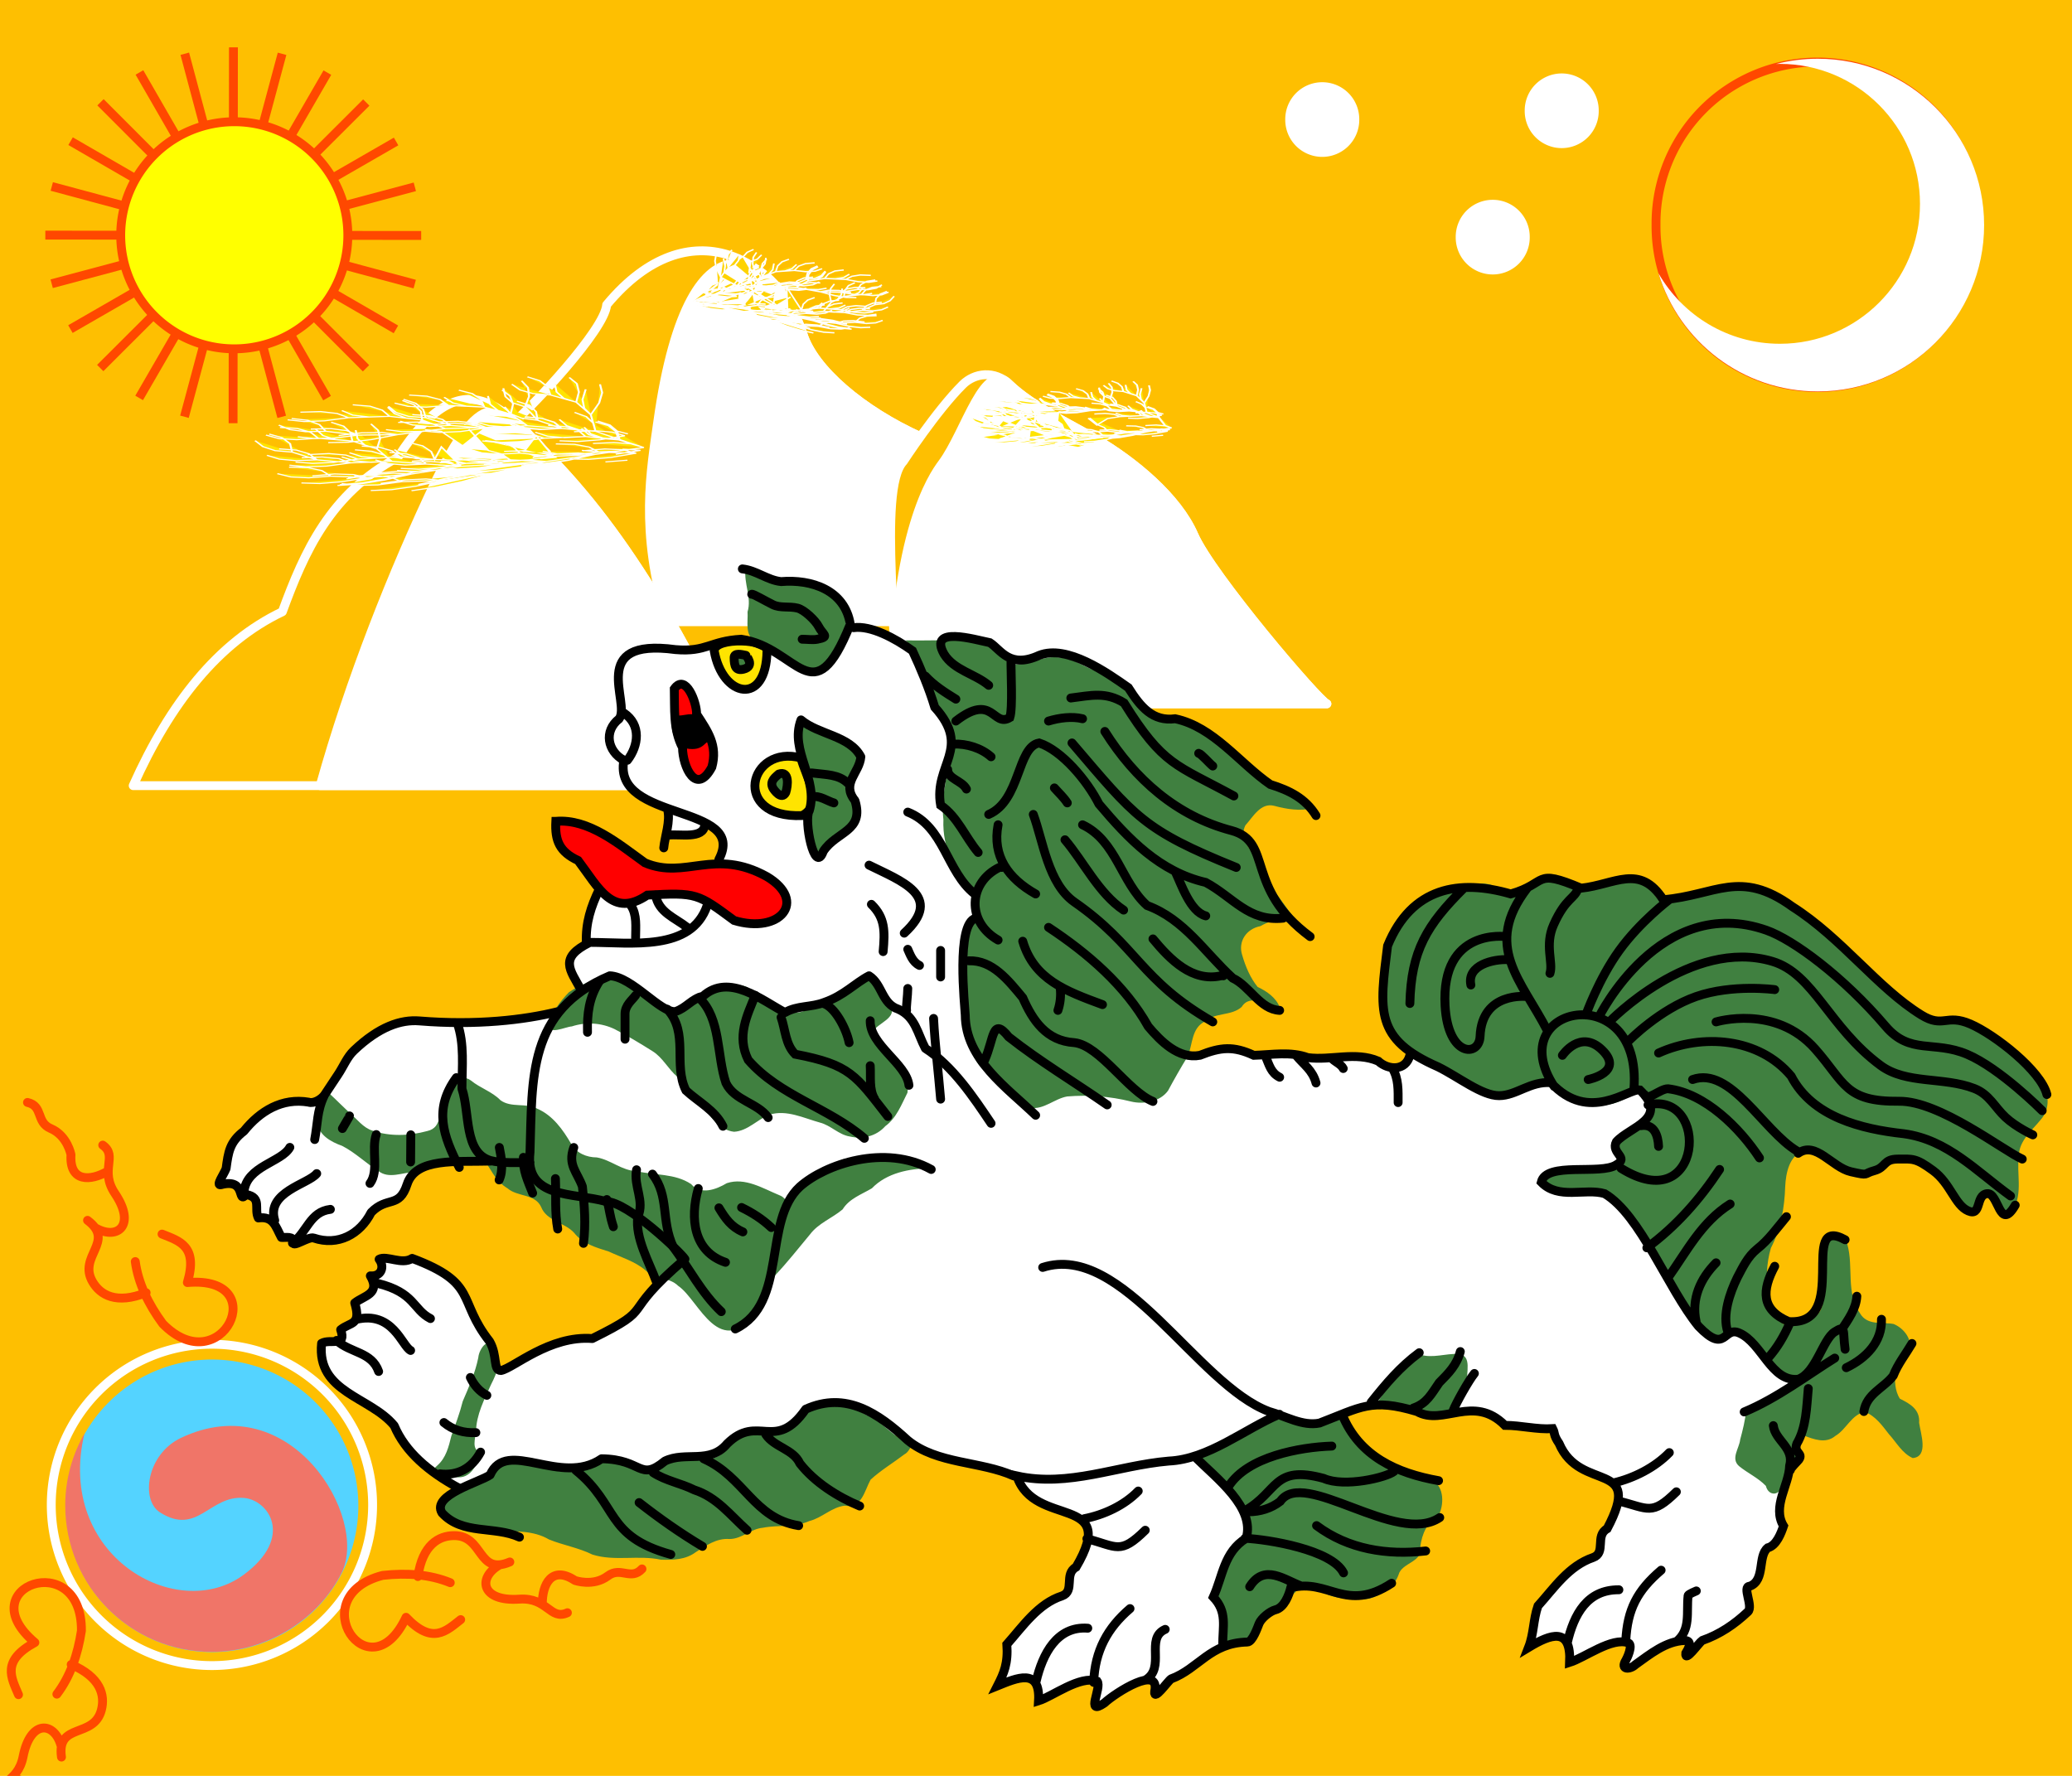 <svg xmlns="http://www.w3.org/2000/svg" xmlns:xlink="http://www.w3.org/1999/xlink" width="700" height="600" style="display:inline"><defs><filter id="c"><feGaussianBlur stdDeviation=".815"/></filter></defs><g style="opacity:1;display:inline"><path style="opacity:1;fill:#febf01;fill-opacity:1;stroke:none;stroke-width:3;stroke-linecap:square;stroke-linejoin:miter;stroke-miterlimit:4;stroke-dasharray:none;stroke-dashoffset:0;stroke-opacity:1" d="M0 0h700v600H0z"/><path transform="matrix(1.007 0 0 1.007 -.751 -4.815)" d="M120.968 510a49.078 49.078 0 1 1-98.157 0 49.078 49.078 0 1 1 98.157 0z" style="opacity:1;fill:#54d3ff;fill-opacity:1;stroke:none;stroke-width:3;stroke-linecap:round;stroke-linejoin:round;stroke-miterlimit:4;stroke-dasharray:none;stroke-dashoffset:0;stroke-opacity:1"/><path d="M29.278 485.257c-4.085 7.198-6.508 15.459-6.508 24.321 0 27.324 22.176 49.5 49.5 49.5 19.123 0 36.285-11.366 43.912-26.793 9.19-18.585-17.132-63.143-54.31-45.502-11.58 5.495-13.736 20.947-7.087 25.173 12.686 8.062 16.719-5.841 28.35-4.888 8.276.678 17.117 13.172 0 25.905-22.601 16.813-63.757-6.46-53.857-47.716z" style="opacity:1;fill:#f07568;fill-opacity:1;stroke:none;stroke-width:3;stroke-linecap:round;stroke-linejoin:round;stroke-miterlimit:4;stroke-dasharray:none;stroke-dashoffset:0;stroke-opacity:1" transform="translate(-.733 -.978)"/><path style="opacity:1;fill:none;fill-opacity:1;stroke:#fff;stroke-width:2.712;stroke-linecap:round;stroke-linejoin:round;stroke-miterlimit:4;stroke-dasharray:none;stroke-dashoffset:0;stroke-opacity:1" d="M120.968 510a49.078 49.078 0 1 1-98.157 0 49.078 49.078 0 1 1 98.157 0z" transform="matrix(1.106 0 0 1.106 -7.91 -55.607)"/><path style="opacity:1;fill:#febf01;fill-opacity:1;stroke:#fff;stroke-width:3;stroke-linecap:butt;stroke-linejoin:round;stroke-miterlimit:4;stroke-dasharray:none;stroke-dashoffset:0;stroke-opacity:1" d="M311.06 147.58c-19.859-8.978-36.015-22.806-39.747-34.562-7.808-24.594-38.155-43.996-66.36-10.023-.626 8.508-25.6 34.756-30.76 39.056V210h138.595l-1.728-62.42z"/><path d="M311.06 147.58c-19.859-8.978-36.015-22.806-39.747-34.562-7.808-24.594-38.086-49.146-49.078 29.378-2.286 16.333-6.296 36.775 3.11 67.604h87.443l-1.728-62.42z" style="opacity:1;fill:#fff;fill-opacity:1;stroke:#fff;stroke-width:3;stroke-linecap:butt;stroke-linejoin:round;stroke-miterlimit:4;stroke-dasharray:none;stroke-dashoffset:0;stroke-opacity:1"/><path style="opacity:1;fill:#febf01;fill-opacity:1;stroke:#fff;stroke-width:3;stroke-linecap:butt;stroke-linejoin:round;stroke-miterlimit:4;stroke-dasharray:none;stroke-dashoffset:0;stroke-opacity:1" d="M254.724 265.438H45c12.455-27.835 28.726-48.42 50.392-58.756 7.45-20.344 16.196-40.003 39.055-52.189 22.401-35.005 36.525-15.37 51.498 0 29.82 30.613 49.935 70.268 68.779 110.945zM448.272 237.788c-2.6-.8-39.044-43.487-44.931-57.028-5.554-12.776-20.177-24.886-33.18-32.488-8.89-5.198-21.608-11.18-29.032-18.318-5.193-4.994-11.96-3.918-15.899 0-8.931 8.884-20.046 25.922-20.046 25.922-9.082 9.546-.438 64.615-3.802 81.912h146.89z"/><path d="M448.272 237.788c-2.6-.8-39.044-43.487-44.931-57.028-5.554-12.776-20.177-24.886-33.18-32.488-8.89-5.198-21.608-11.18-29.032-18.318-8.437-9.171-14.863 15.917-22.811 26.613-3.265 4.394-16.244 23.156-16.936 81.221h146.89z" style="opacity:1;fill:#fff;fill-opacity:1;stroke:#fff;stroke-width:3;stroke-linecap:butt;stroke-linejoin:round;stroke-miterlimit:4;stroke-dasharray:none;stroke-dashoffset:0;stroke-opacity:1"/><path d="M117.166 80.53a38.364 38.364 0 1 1-76.728 0 38.364 38.364 0 1 1 76.728 0z" style="opacity:1;fill:#ff0;fill-opacity:1;stroke:#ff4800;stroke-width:3;stroke-linecap:butt;stroke-linejoin:round;stroke-miterlimit:4;stroke-dasharray:none;stroke-dashoffset:0;stroke-opacity:1;display:inline" transform="translate(.346 -1.037)"/><path style="opacity:1;fill:#fff;fill-opacity:1;stroke:none;stroke-width:3;stroke-linecap:butt;stroke-linejoin:round;stroke-miterlimit:4;stroke-dasharray:none;stroke-dashoffset:0;stroke-opacity:1" id="a" d="M459.677 40.438a13.134 13.134 0 1 1-26.267 0 13.134 13.134 0 1 1 26.267 0z" transform="matrix(.952 0 0 .952 21.601 1.893)"/><use xlink:href="#a" transform="translate(80.899 -2.963)" width="900" height="600"/><use height="600" width="900" transform="translate(57.59 39.728)" xlink:href="#a"/><path style="opacity:1;fill:none;fill-opacity:1;stroke:#ff4800;stroke-width:.723;stroke-linecap:butt;stroke-linejoin:round;stroke-miterlimit:4;stroke-dasharray:none;stroke-dashoffset:0;stroke-opacity:1" d="M459.677 40.438a13.134 13.134 0 1 1-26.267 0 13.134 13.134 0 1 1 26.267 0z" transform="matrix(4.15 0 0 4.15 -1239.182 -91.874)"/><path style="opacity:1;fill:#fff;fill-opacity:1;stroke:none;stroke-width:.723;stroke-linecap:butt;stroke-linejoin:round;stroke-miterlimit:4;stroke-dasharray:none;stroke-dashoffset:0;stroke-opacity:1" d="M614.106 19.843c-4.847 0-9.553.615-14.042 1.77.427-.01.836-.03 1.265-.03 26.103 0 47.315 21.18 47.315 47.282 0 26.103-21.212 47.283-47.315 47.283-17.548 0-32.86-9.577-41.02-23.784 7 23.073 28.448 39.882 53.797 39.882 31.027 0 56.202-25.175 56.202-56.201 0-31.027-25.175-56.202-56.202-56.202z"/><path d="M254.724 265.438H108.18c9.964-35.77 24.48-72.291 39.055-102.996 17.908-36.733 23.737-23.32 38.71-7.949 29.82 30.613 49.935 70.268 68.779 110.945z" style="opacity:1;fill:#fff;fill-opacity:1;stroke:#fff;stroke-width:3;stroke-linecap:butt;stroke-linejoin:round;stroke-miterlimit:4;stroke-dasharray:none;stroke-dashoffset:0;stroke-opacity:1"/><path id="b" style="opacity:1;fill:none;fill-opacity:1;stroke:#ff4800;stroke-width:3;stroke-linecap:round;stroke-linejoin:round;stroke-miterlimit:4;stroke-dasharray:none;stroke-dashoffset:0;stroke-opacity:1" d="M54.744 416.95c5.769 2.346 12.251 3.931 8.553 16.375 29.217-2.525 11.533 34.109-8.309 13.93-4.92-6.702-8.273-13.665-9.287-21.018m3.666 10.51c-10.057 4.02-15.482.802-18.085-3.667-5.072-8.709 7.823-13.604-1.71-20.773m2.932 2.688c7.261 4.027 13.515-1.086 6.354-11.73-5.363-7.972 1.098-12.652-4.154-16.375m1.71 8.798c-5.825 3.422-12.999 3.768-12.434-5.54 0 0-1.174-6.457-6.873-8.879-5.005-2.126-2.443-7.576-7.82-8.798"/><use xlink:href="#b" transform="rotate(120 67.59 511.202)" width="900" height="600"/><use height="600" width="900" transform="rotate(-135 62.726 504.8)" xlink:href="#b"/><path style="opacity:1;fill:none;fill-opacity:1;stroke:#ff4800;stroke-width:3;stroke-linecap:butt;stroke-linejoin:round;stroke-miterlimit:4;stroke-dasharray:none;stroke-dashoffset:0;stroke-opacity:1;display:inline" d="m112.27 98.858 21.486 12.432M23.848 47.696 45.787 60.39m70.354 29.146 23.972 6.448M17.491 63.002l24.476 6.584m75.5 9.944 24.825.023m-126.98-.12 25.346.024m75.502-9.936 23.984-6.402M17.46 95.867l24.489-6.537m70.357-29.138 21.51-12.392M23.788 111.186 45.75 98.533m60.418-46.355 17.57-17.537m-89.874 89.704 17.94-17.906m46.362-60.413 12.432-21.487M47.005 134.447l12.694-21.939m29.146-70.354 6.447-23.972m-32.98 122.622 6.583-24.477m9.944-75.5.023-24.824m-.12 126.98.024-25.347m-9.936-75.5L62.428 18.15m32.748 122.684-6.537-24.489M59.501 45.99l-12.392-21.51m63.386 110.028-12.653-21.963M51.487 52.126 33.95 34.556m89.703 89.874-17.905-17.94"/></g><g style="opacity:1;display:inline"><path style="opacity:1;fill:#fff;fill-opacity:1;fill-rule:evenodd;stroke:none;stroke-width:3;stroke-linecap:round;stroke-linejoin:miter;stroke-opacity:1;display:inline" d="M242.867 290.349c3.29-6.258.505-9.746-4.54-12.327-.412 5.861.029.033.029.033-.197 5.89-9.729 3.527-13.46 3.975.788-3.502 1.197-6.585.763-8.7-8.528-3.236-16.62-7.14-14.895-16.473-5.525-3.012-6.908-9.84-1.585-14.02 3.984-5.452-10.894-27.411 19.024-23.367 10.472.916 11.746-2.931 22.195-3.505l37.664-3.99c6.116-.716 14.266 3.625 20.44 7.822 2.356 2.444 84.102 132.299 87.034 134.275 2.933 1.976 6.235 3.157 9.828 2.483 7.088-2.804 11.324-3.187 18.231 0 6.047-.17 12.443-1.387 18.232.778 7.884 1.03 16.122-2.107 23.78 1.169 3.41 3.132 9.307 3.426 10.7-1.947 73.451-1.653 126.895 21.12 119.652 55.217-10.008 47.11 20.228 33.874 8.652 83.45-.215 6.56-5.986 13.821-2.063 20.345-.79 2.323-2.367 6.647-5.345 7.38-3.502 2.862-.721 10.949-6.056 12.977-2.73 0 1.254 6.754-.627 8.602-4.527 4.276-9.536 7.666-15.457 9.736-1.125.744-5.923 7.714-5.55 4.284.8-1.31 2.517-4.284-.395-4.284-6.36.234-11.615 4.592-16.646 8.179-1.679 1.649-5.297 1.923-3.171-1.558.261-.428 2.535-4.986.793-5.842-5.588-1.97-14.627 4.974-19.817 6.62.554-12.087-6.311-9.634-13.872-5.062 1.811-4.668 1.561-9.362 3.17-14.02 5.539-6.152 10.36-13.524 18.629-16.357 4.503-1.632.53-7.363 4.756-9.736 12.51-23.667-9.051-11.898-16.25-28.819-1.36-1.92-2.608-3.86-2.05-6.1-5.383.368-10.83 0-16.25 0-10.642-10.696-20.866.375-29.724-4.674-11.996-3.582-16.752-2.478-24.83.696-8.077 3.174-27.655 58.82-32.455 77.193-12.622.288-16.413 8.976-25.762 12.462-1.124.744-5.922 7.714-5.549 4.284 1.968-9.309-13.186.32-17.042 3.894-6.608 4.517-.715-5.136-2.378-7.399-5.818-2.052-15.118 5.164-19.817 6.62.66-11.333-7.42-7.666-13.871-5.062 2.195-4.329 3.625-7.512 3.17-14.02 5.369-6.063 10.6-13.777 18.628-16.357 4.503-1.632.53-7.363 4.756-9.736 14.728-24.99-14.175-12.933-20.002-30.804-14.212-4.987-29.272-4.303-39.04-13.756-11.02-1.025-124.955 32.906-149.55 17.824-10.214-5.54-18.058-12.265-21.766-21.058-8.109-9.85-26.24-11.173-24.533-27.82 3.023-1.695 8.52 1.514 6.449-4.609 3.268-2.663 7.045-1.368 4.75-9.02 3.072-2.476 8.866-3.048 5.274-9.16 3.613.329 4.95-2.955 2.968-5.611 2.518-1.403 7.699 1.983 11.155-.292 22.463 8.409 15.116 14.033 26.152 28.026 2.808 4.86 1.074 9.852 3.849 9.852 4.184-.764 16.455-11.93 30.867-10.797 22.67-11.237 7.976-6.903 31.289-26.864-14.814-17.012-44.049-27.268-65.585-33.188-11.62.454-25.328-1.183-28.274 7.94-2.708 8.285-6.662 3.895-12.135 9.506-3.775 7.42-11.236 11.419-19.399 8.645-1.757-.612-7.167 3.37-6.926 1.501.303-2.363-2.708-1.554-4.01-1.702-2.007-3.767-2.68-7.23-7.79-6.579-1.546-3.11 1.32-6.853-4.09-7.933-3.233 3.6.345-5.692-8.564-3.29-1.865.397 1.115-3.678 1.763-5.487.745-5.46 1.153-8.908 6.03-12.644 5.456-6.812 12.925-11.305 21.87-9.766 1.67.582 4.36-.943 5.442-2.578l4.592-6.942c1.75-2.644 2.95-5.748 5.248-7.933 8.523-8.104 15.883-10.51 22.135-9.998 19.26 1.578 35.529-.35 46.66-3.11 5.048-4.962 3.919-4.244 7.92-7.411-3.754-6.833-7.597-10.801 2.391-16.021-.84-6.58.952-12.074 3.765-17.914"/><path style="opacity:1;fill:#ffe400;fill-opacity:1;fill-rule:evenodd;stroke:#000;stroke-width:3;stroke-linecap:butt;stroke-linejoin:miter;stroke-miterlimit:4;stroke-dasharray:none;stroke-opacity:1;display:inline" d="M270.61 256.078c-17.656-4.697-23.81 20.48.397 19.472 7.61-3.942.842-13.888-.396-19.472zm-29.328-36.219c.26-4.729 18.166-4.072 17.835 0-.178 18.794-15.08 15.912-17.835 0z"/><path style="opacity:1;fill:#408040;fill-opacity:1;fill-rule:evenodd;stroke:none;stroke-width:1px;stroke-linecap:butt;stroke-linejoin:miter;stroke-opacity:1;display:inline" d="M589.906 476.444c6.041-3.156 12.34-6.022 17.588-10.456-4.403 1.934-7.197-3.04-9.488-5.882-3.781-2.573-5.613-7.11-9.52-9.375-4.332-2.59-8.117 4.718-12.01-.101-11.907-10.958-17.407-26.668-26.504-39.713-2.343-3.406-4.387-7.865-9.169-8.105-3.828-.191-7.865 1.516-11.672-.134-2.557-.593-10.58-1.542-7.217-5.191 3.756-1.343 7.844-1.912 11.82-2.285 4.384-.136 9.16.357 13.041-2.112 2.271-2.816-4.01-6.985.8-9.049 3.637-2.143 9.612-3.169 9.501-8.538.864-3.642-3.3-10.198-6.509-5.434-6.572 5.194-16.545 4.062-22.93-.88-3.938-3.154-9.689-4.073-14.145-1.45-3.118 1.998-6.948 3.214-10.571 1.841-6.886-2.433-12.534-7.349-19.283-10.11-4.442-2.05-9.635-3.381-12.524-7.69-3.255-4.512-3.442-10.368-3.711-15.721-.092-7.01 1.067-13.947 2.028-20.868 2.803-2.794 5.661-5.598 8.367-8.42 5.079-3.37 10.818-5.761 16.678-7.38 3.084-.618 6.552-1.467 9.554-.346 3.02 2.949 7.8 4.451 11.047.876 3.201-3.202 8.5-5.429 12.513-2.273 3.234 2.797 7.9 3.16 11.734 1.477 3.574-1.586 7.223-3.29 11.234-3.148 3.267.063 8.873.952 8.573 5.249-.338 4.146 4.92 2.75 7.388 2.09 4.126-1.507 8.234-3.452 12.744-3.241 3.76.04 7.546.092 11.243-.648 5.375.058 9.586 3.929 14.124 6.286 16.418 10.113 27.904 26.297 43.925 36.907 2.878 1.922 6.338 2.773 9.767 2.112 5.348-.78 10.017 2.612 14.387 5.17 6.582 4.602 13.12 9.792 17.453 16.663 2.287 3.573 2.21 8.492-.707 11.703-2.932 3.67-7.192 6.943-7.417 12.042-.823 6.092 1.407 12.775-1.91 18.378-2.945 3.515-5.838-1.037-6.337-3.879-2.751-3.186-6 .639-5.97 3.67-3.358 2.623-6.607-2.338-8.082-5.016-3.218-5.226-7.726-10.375-13.976-11.711-4.551-1.188-8.53.82-12.021 3.518-3.851 2.604-8.683.886-12.376-1.122-3.8-2.094-7.122-6.328-11.906-5.462-4.983 1.686-6.119 7.586-6.35 12.207-.224 7.154-1.492 14.358-4.835 20.757-1.516 5.284-1.861 10.919-.447 16.263.414 4.182 2.285 9.739 7.186 10.11 3.506-1.141 8.188-1.87 10.067-5.41 3.142-7.037-1.225-14.644.906-21.834-.352-5.16 7.8-5.362 8.116-.361 2.172 7.635-.587 16.45 4.295 23.317 2.473 4.199 7.44 2.869 11.307 3.577 3.444 1.341 6.91 5.589 5 9.345-2.668 1.347-4.2 3.424-4.323 6.682-.359 3.095-.245 6.592 1.497 9.252 3.45 1.659 6.826 3.673 6.474 8.108.494 3.574 3.324 11.452-2.157 11.922-3.572-1.587-5.487-5.29-8.04-8.077-2.264-2.9-4.548-6.148-8.12-7.512-4.536.844-6.244 5.922-9.992 8.11-3.31 2.783-7.39 1.063-10.651-.122-3.578 1.263-2.275 5.383-.027 6.785-.161 4.668-7.24 4.933-7.388 9.89-.462 3.696-4.494 3.986-5.396.329-2.628-2.738-6.19-4.323-9.093-6.707-2.85-2.552.095-5.961.415-8.941.873-3.263 1.718-6.556 2.002-9.932zm-136.402 2.007c3.385 2.915 3.06 8.403 7.005 10.774 3.52 2.173 6.306 5.685 10.58 6.374 4.43 1.026 8.44 3.22 12.783 4.525 4.178 2.225 4.02 8.526 1.988 12.191-3.85 2.109-5.418 5.925-6.033 10.172 1.18 5.336-6.26 5.367-7.337 9.536-1.582 4.419-5.706 6.841-9.92 8.126-4.66.493-9.57.279-14.002-1.358-3.02-2.876-8.093-5.272-11.046-.745-3.263 2.511-5.62 6.66-9.254 8.822-4.213 1.974-5.765 7.496-10.61 8.535-5.412 1.102-4.131-5.486-5.587-8.624-.876-3.975-3.35-8.763.085-12.183 3.12-3.734 1.793-9.782 6.66-12.478 4.585-1.52 4.913-7.616 2.051-10.91-3.906-3.115-5.283-8.233-8.937-11.592-1.68-3.414-7.253-5.41-6.982-9.272 3.177-2.156 7.642-1.312 10.44-4.396 3.42-2.038 6.394-4.776 10.664-4.512 3.247-3.024 7.865-1.851 11.979-.993 5.23 1.314 11.002 1.496 15.473-1.992zm42.224-11.294c-.571-3.149 1.802-9.16-2.954-9.703-4.386-.254-8.803 1.6-13.13.17-3.762 1.04-6.626 4.713-9.206 7.463-1.053 3.553-3.976 6.531-5.401 9.458 3.557 1.223 7.77-1.108 11.257 1.216 3.906 1.966 8.537 2.117 12.734 1.185 3.443-1.337 3.535-5.666 5.707-8.261.32-.517.65-1.026.993-1.528zM305.884 216.354c8.407.15 16.842-.314 25.23.254 5.38.96 7.279 8.294 13.135 7.867 4.576-.508 8.797-2.986 13.547-2.33 4.83.025 8.616 3.522 13.189 4.7 5.869 2.106 10.327 6.763 13.822 11.756 2.779 3.716 7.333 5.528 11.907 5.011 6.817-.276 12.767 3.825 17.59 8.217 4.649 2.713 8.1 6.987 12.173 10.44 2.783 2.83 5.975 5.484 10.104 5.801 2.605.718 5.997 2.887 7 4.954-4.336 1.111-8.816.39-13.082-.76-4.603-1.216-7.178 3.767-9.76 6.588-2.14 4.188 1.525 7.971 3.751 11.167 2.265 4.018 2.07 8.717 6.334 11.517 3.114 3.804 5.471 8.134 9.214 11.43 1.327 1.417 2.873 4.52-.311 2.775-4.285-5.912-9.015-5.68-13.908-2.83-4.731.887-7.682 5.19-6.134 9.86 1.09 3.758 2.71 7.624 5.187 10.669 3.01 1.414 6.226 3.593 7.468 6.874-4.088-.611-9.95-4.808-12.857-.105-3.512 3.124-8.856 1.759-12.412 4.905-4.57 2.221-4.113 7.662-5.759 11.71-2.364 3.819-4.567 7.717-6.717 11.697-2.746 3.772-8.274 4.698-12.595 3.618-6.972-1.754-14.294-2.274-21.455-1.69-4.302.735-7.91 4.55-12.446 3.839-3.533-1.453-7.056-3.378-9.666-6.206-2.554-3.824-6.797-6.138-8.952-10.212-2.055-3.44-2.734-7.377-2.75-11.332-.418-4.328-.936-8.685-.762-13.045.774-5.179-1.629-10.513.435-15.576 1.75-3.914 3.388-7.978 2.92-12.371.01-6.006-5.87-9.368-7.723-14.665-2.119-4.32-3.087-9.158-2.882-13.948-.517-4.409.024-8.853.804-13.195 1.233-2.906 2.004-5.924 1.883-9.122-.02-3.73-.195-7.546-1.114-11.151-2.34-3.909-6.217-6.621-6.43-11.544-1.693-3.691-3.113-7.39-4.065-11.33-.768-1.83-2.499-2.947-3.913-4.237zm2.286 271.734c-4.961-1.749-8.629-5.688-12.63-8.87-3.976-1.198-7.154-4.003-10.85-5.49-3.992.267-8.636-.334-11.905 2.43-2.854 2.023-4.446 5.231-7.207 7.281-3.256 2.14-7.42 1.617-10.787.068-4.67-.68-7.234 4.212-10.2 7.055-2.948 2.971-7.194 2.653-10.968 2.169-4.27-.112-8.694 1.224-11.79 4.235-4.33 1.56-6.682-4.833-11.26-3.974-4.456-.841-9.233-1.134-12.532 2.54-3.299 2.265-7.705 1.884-11.438 1.144-3.093-2.028-5.874-5.09-10.118-3.862-3.525.283-8.482-.987-10.46 2.885-2.671 4.113-7.81 5.306-11.628 8.032-3.624.738-10.157 5.985-4.164 8.395 5.963 1.626 11.65 4.45 17.848 5.153 5.86.119 12.124-.265 17.373 2.84 4.81 1.957 10.024 2.793 14.694 5.112 7.509 2.364 15.485.086 23.097 1.721 4.116.144 8.355.045 11.777-2.522 3.52-2.238 6.99-4.782 11.404-4.458 4.211.014 7.148-3.425 11.228-3.792 5.233-1.029 10.79-.036 15.762-2.283 4.31-1.056 7.483-4.673 11.981-5.189 5.747 1.015 6.615-4.955 8.715-8.783 3.503-3.217 7.687-5.706 11.46-8.585 1.243-.639 1.855-2.06 2.598-3.252zm-37.56-244.862c.507 4.722-1.138 9.989 1.078 14.317 1.434 3.587 3.103 7.197 3.915 10.922-.724 4.293-4.064 7.943-2.089 12.602 1.372 2.638-.97 9.647 3.583 8.842 1.446-3.696 4.14-7.23 8.293-8.06 4.12-1.507 6.249-7.311 3.64-10.966-3.16-4.05-2.056-8.938 1.108-12.476 2.47-4.385-2.769-6.608-5.845-8.236-3.564-1.793-7.035-3.647-10.944-4.581-1.125-.482-2.15-1.271-2.738-2.364zm-18.705-51.017c-.724 4.865 2.128 9.668.648 14.494.224 3.293-1.005 7.94 2.505 9.882 4.697 2.684 10.584 3.62 14.038 8.168 1.974 3.49 7.164 5.798 8.96.872 2.015-4.097 7.298-5.823 7.687-10.809.625-4.938-.745-10.996-5.426-13.583-4.558-5.113-11.916-4.827-18.19-5.085-3.847-.053-6.751-2.692-10.222-3.94zm13.95 70.1c2.534 3.673-2.818 9.328-4.849 3.789-1.018-2.545 2.634-6.899 4.849-3.79zm-13.872-40.892c4.772 3.318-4.637 7.54-4.008 1.718-.547-2.647 2.464-2.173 4.008-1.718zM162.36 490.614c-1.084 4.063-3.275 9.287-8.44 8.425-2.828 1.172-10.766-.014-6.226-3.868 2.995-2.588 3.883-6.365 4.787-10.012 1.393-3.874 2.86-7.736 3.854-11.725 2.06-4.8 4.217-9.592 5.25-14.742.257-3.134 3.804-7.798 5.767-2.94 2.327 3.915.425 8.345-1.437 11.981-2.286 5.085-5.009 10.228-5.102 15.936-.209 2.198-1.65 6.244 1.547 6.945zm103.115-85.112c2.873-2.853 5.818-5.873 9.018-8.169 4.469-1.682 7.876-5.838 12.825-6.08 5.8.031 11.694-1.236 17.4.381 3.336.493 6.093 2.832 9.44 3.082-6.97.097-14.563 1.547-19.597 6.76-3.521 2.102-7.642 3.471-9.9 7.132-3.547 2.993-8.16 4.637-11.016 8.453-3.905 4.684-7.666 9.483-11.855 13.92-3.082 3.164-2.5 8.005-5.007 11.427-13.859 17.964-20.406-3.04-27.641-7.946-3.132-3.087-8.08-2.274-11.162-5.35-3.563-2.995-8.165-4.317-12.328-6.274-4.29-1.36-8.745-2.584-11.685-6.309-3.224-3.578-9.327-3.944-11.18-8.802-2.095-4.43-7.94-3.321-11.277-6.202-4.064-2.512-4.734-5.008-7.397-8.753-3.509-1.038-5.192-.336-9.72.173-4.306-.438-9.888 2.535-14.323 3.046-4.06.08-8.659 2.463-12.206-.341-4.264-2.64-7.855-6.265-12.307-8.518-3.768-1.342-8.21-3.745-8.34-8.29-1.413-3.38-.23-9.328 4.118-9.337 2.282 2.095 4.514 4.397 6.828 6.543 2.468 2.04 4.502 4.963 7.635 5.94 5.999 2.072 12.517 1.781 18.569.137 5.35-1.183 3.75-7.347 5.48-11.152 1.528-3.343 4.964-9.014 9.244-5.921 3.102 2.563 7.157 3.757 9.99 6.673 3.692 2.678 8.57.764 12.484 2.883 5.2 2.268 8.614 7.073 11.376 11.82 1.764 3.161 5.195 4.601 8.687 4.62 4.79.837 8.414 4.46 13.417 4.626 6.152 1.48 12.97.712 18.455 4.396 3.24 3.796 8.488 1.797 12.04-.324 6.194-2.044 12.184 1.773 17.731 4.055.896.295 1.658.945 2.204 1.701zm35.257-66.083c2.78 4.67-4.348 6.087-5.994 9.357-.321 3.815 4.746 5.085 6.705 7.839 3.308 3.234 5.69 7.826 5.137 12.554-2.047 4.045-3.705 8.56-7.5 11.324-3.023 3.385-7.568 4.501-11.924 3.496-3.82-.59-6.475-3.795-10.196-4.725-5.48-1.513-11.184-4.422-16.942-2.671-4.165 1.591-7.384 5.532-12.033 5.788-4.836-.555-8.174-5.073-10.475-8.933-2.509-3.523-6.007-6.178-8.632-9.61-3.173-2.62-4.944-6.564-8.519-8.74-4.154-2.62-8.386-5.16-12.748-7.41-4.49-2.153-9.685-2.453-14.405-.908-2.383.174-8.015 3.129-7.894-.657 1.159-4.13 3.95-7.853 6.898-10.88 3.888-2.708 8.465-4.057 12.788-5.865 3.049-.819 4.585 2.855 7.27 3.677 4.245 2.196 8.545 4.321 12.331 7.272 4 2.983 8.668.333 11.597-2.756 2.881-1.022 5.552-2.584 8.382-3.816 2.817-1.19 6.336-1.545 8.883.456 4.637 1.99 8.529 5.235 12.945 7.596 3.748 1.383 7.401-1.332 10.679-2.885 3.64-2.249 7.343-4.52 11.538-5.546 2.692-2.372 7.54-4.305 8.511.751.936 1.92 1.938 3.888 3.598 5.292z"/><path style="opacity:1;fill:none;fill-opacity:.75;fill-rule:evenodd;stroke:#000;stroke-width:3;stroke-linecap:round;stroke-linejoin:round;stroke-opacity:1;display:inline" d="M109.518 370.228c-2.474 5.102-2.159 9.354-3.205 14.779m21.19 48.57c12.731 3.146 11.912 8.808 17.92 11.915m-25.18.312c12.441-3.058 15.546 8.985 18.48 10.46m-25.03-3.385c4.768 4.319 11.868 3.8 14.222 10.49m206.902-83.837c-5.884-8.766-12.978-19.415-22.195-25.314-2.68-5.061-3.334-10.65-9.116-13.241-5.683-1.852-5.375-8.41-9.908-11.294-4.78 2.485-8.473 6.68-15.06 8.957-4.504 1.783-9.177 1.012-13.324 3.451-7.55-3.948-18.948-13.5-27.743-5.49-3.728.79-5.615 3.975-9.268 5.155-5.023.604-14.637-11.805-22.195-12.073-27.832 11.81-26.144 34.447-26.95 59.585-1.806 15.91 14.624 13.576 25.707 16.683 7.39.08 25.384 17.383 26.633 19.428-23.313 19.96-8.619 15.627-31.289 26.864-14.412-1.132-26.683 10.033-30.867 10.797-2.775 0-1.041-4.992-3.849-9.852-11.036-13.993-3.69-19.617-26.152-28.026-3.456 2.275-8.637-1.11-11.155.292 1.983 2.656.645 5.94-2.968 5.61 3.592 6.113-2.202 6.685-5.273 9.16 2.294 7.653-1.483 6.358-4.751 9.021 2.07 6.123-3.426 2.914-6.45 4.61-1.706 16.646 16.425 17.968 24.534 27.82 3.708 8.792 11.552 15.517 21.766 21.057m-.46-157.082c2.489 7.019 1.586 14.837 1.586 22.198 2.724 8.183.59 21.641 9.658 24.253 3.478.977 9.58.672 13.33.672m-96.625 9.82c.882-8.635 12.734-9.927 15.488-14.94m-5.107 24.66c-2.945-9.554 11.292-12.233 14.189-15.8m-8.198 23.472c5.008-3.798 5.862-10.54 12.812-11.39m76.747-66.775c-11.13 2.762-27.399 4.69-46.659 3.11-6.252-.512-13.612 1.895-22.135 10-2.297 2.184-3.498 5.288-5.248 7.932l-4.592 6.942c-1.082 1.635-3.771 3.16-5.441 2.578-8.946-1.54-16.415 2.954-21.871 9.766-4.877 3.736-5.285 7.185-6.03 12.644-.648 1.81-3.628 5.884-1.763 5.487 8.909-2.402 5.331 6.89 8.564 3.29 5.41 1.08 2.544 4.823 4.09 7.933 5.11-.652 5.783 2.812 7.79 6.579 1.302.148 4.313-.66 4.01 1.702-.24 1.87 5.169-2.113 6.926-1.5 8.163 2.773 15.624-1.226 19.398-8.646 5.474-5.611 9.428-1.221 12.135-9.506 2.947-9.123 16.655-7.486 28.36-7.85m-3.538 98.333c-2.956 5.495-7.744 8.05-13.781 7.347m12.193-13.938c-4.027.216-7.72-.845-10.797-3.405m14.507-9.19c-2.503-1.26-4.397-3.531-5.575-6.033"/><path style="opacity:1;fill:none;fill-opacity:1;fill-rule:evenodd;stroke:#000;stroke-width:3;stroke-linecap:round;stroke-linejoin:round;stroke-miterlimit:4;stroke-dasharray:none;stroke-opacity:1;display:inline" d="M265.458 267.761c-1.41 2.772-4.04-.93-4.36-1.558-1.201-2.362 1.048-3.755 1.982-4.673 3.668-1.271 3.151 3.818 2.378 6.231zm-13.475-46.344c-.026-.05 3.33 3.661-.793 4.674-2.624.644-3.17-.993-3.17-3.895 0-1.718 2.457-1.075 3.963-.779zm18.628 21.81c-3.952 10.482 6.082 20.027 2.774 30.765-1.92 2.765 1.752 22.027 4.756 13.63 4.48-6.825 13.919-6.724 10.7-17.135-4.75-5.873 1.543-9.294 1.983-14.799-3.743-7.172-14.335-7.458-20.213-12.462z"/><path style="opacity:1;fill:red;fill-opacity:1;fill-rule:evenodd;stroke:#000;stroke-width:3;stroke-linecap:butt;stroke-linejoin:miter;stroke-opacity:1;display:inline" d="M187.777 277.497c11.106-.95 21.144 7.55 30.121 14.02 13.746 5.8 23.352-5.224 41.219 4.674 13.742 8.255 4.465 19.497-11.097 14.799-12.32-9.095-12.586-9.479-29.33-8.568-11.746 7.951-16.468-2.55-23.383-11.684-6.225-2.939-7.87-6.563-7.53-13.24zm47.56-36.218c3.841 5.866 7.167 10.582 5.152 17.914-5.27 9.81-9.842-.02-9.908-6.62-3.218-6.107-2.597-12.971-2.774-19.862 3.829-5.343 7.608 4.608 7.53 8.568z"/><path style="opacity:1;fill:#000;fill-opacity:1;fill-rule:evenodd;stroke:#000;stroke-width:3;stroke-linecap:round;stroke-linejoin:round;stroke-opacity:1;display:inline" d="M232.166 251.404c-2.419.49-5.478-7.747-2.378-8.178 1.591 0 4.756-1.174 4.756.39 1.876-.079 3.348 2.276 4.723 5.574-2.505-.029-1.972 3.174-7.1 2.214z"/><path style="opacity:1;fill:none;fill-opacity:.75;fill-rule:evenodd;stroke:#000;stroke-width:3;stroke-linecap:round;stroke-linejoin:miter;stroke-opacity:1;display:inline" d="M599.096 481.663c.6 5.075 7.154 7.413 5.515 13.559-.215 6.56-5.986 13.821-2.063 20.345-.79 2.323-2.367 6.647-5.345 7.38-3.502 2.862-.721 10.949-6.056 12.977-2.73 0 1.254 6.754-.627 8.602-4.527 4.276-9.536 7.666-15.457 9.736-1.125.744-5.923 7.714-5.55 4.284.8-1.31 2.517-4.284-.395-4.284-6.36.234-11.615 4.592-16.646 8.179-1.679 1.649-5.297 1.923-3.171-1.558.261-.428 2.535-4.986.793-5.842-5.588-1.97-14.627 4.974-19.817 6.62.554-12.087-6.311-9.634-13.872-5.062 1.811-4.668 1.561-9.362 3.17-14.02 5.539-6.152 10.36-13.524 18.629-16.357 4.503-1.632.53-7.363 4.756-9.736 12.51-23.667-9.051-11.898-16.25-28.819-2.047-3.052-1.262-3.245-2.146-4.986-5.41.354-10.735-1.115-16.153-1.115-10.643-10.695-20.867.376-29.725-4.673-15.454-4.614-18.892-1.452-32.896 3.894-5.744 1.17-11.597-2.388-17.042-3.894-24.424-9.065-49.505-57.408-76.493-48.68m172.802-61.143c-18.115-27.74 29.807-36.842 26.95.778m-57.468-67.763c-12.484 12.394-17.81 21.143-18.231 38.945m39.633-38.945c-15.07 19.656-1.966 30.996 6.873 48.22m5.017 8.25s6.08-9.02 13.475-1.753c7.585 7.453-4.756 9.93-4.756 9.93m-3.439-64.53c-1.185 3.58-4.127 3.02-8.255 12.253-3.083 6.896-.044 12.815-1.23 16.397m12.132 14.072s4.26-12.073 11.295-21.809 16.844-17.135 16.844-17.135m-55.09 12.462s-22.084-3.134-20.61 23.366c.97 17.415 11.536 17.36 11.825 10.335.628-15.271 15.8-13.45 15.8-13.45M509.6 324.23c-5.132-.284-14.076 1.85-12.683 8.567m46.767 12.463s27.579-28.638 55.09-20.446c14.02 4.174 19.124 22.296 36.562 35.16 8.72 6.431 21.259 3.739 31.657 7.787 5.09 1.981 6.862 6.287 10.531 9.708 3.67 3.42 9.237 5.956 9.237 5.956m-146.644-39.723s20.604-42.062 56.676-29.403c9.017 3.164 25.96 15.675 40.253 32.458 8.233 9.668 16.302 4.717 27.465 9.423s25.42 19.067 25.42 19.067m-139.51-23.756s10.306-10.515 22.592-14.8c12.286-4.283 26.554-2.336 26.554-2.336m-19.816 10.905s20.009-6.087 33.49 9.152c10.069 11.381 10.036 17.883 28.365 17.657 13.605-.167 35.122 16.638 41.588 19.535m-122.864-35.83c14.726-6.681 33.962-5.187 44.786 7.79 7.15 13.82 23.715 17.906 38.048 19.472 14.784 1.985 24.52 12.68 36.066 21.03m-107.406-39.334c12.878-4.597 23.867 17.334 35.274 24.145m-52.713-8.567c4.506-.706 5.784 3.383 5.945 7.01m-4.756-17.525c.66 2.596 5.203-1.948 7.927-1.948 12.52 1.48 24.34 13.336 30.914 23.367m-37.652-17.914c20.969-4.852 18.63 38.694-9.115 21.42m143.869-24.925c-1.982-8.033-17.588-20.251-25.836-23.817-8.25-3.566-9.14 1.521-16.572-3.055-14.863-9.152-26.753-25.898-43.597-36.608-17.767-12.85-25.854-3.812-43.596-2.336-7.984-12.331-16.319-5.119-27.744-3.895-16.356-6.879-10.959-1.702-23.78 1.947-17.308-5.036-33.518-2.332-41.615 17.525-2.738 21.963-4.463 31.475 17.043 40.892 6.935 3.408 14.763 9.736 20.609 9.736 5.846 0 10.602-4.967 17.537-4.383 12.816 13.92 26.296 1.829 30.023 2.436 10.095 9.815-3.398 12.439-7.927 17.525-1.981 3.894 4.459 5.257 0 7.789-5.377 3.522-23.64-1.177-25.365 5.841 5.811 6.055 14.742 1.94 21.402 3.895 12.115 7.167 21.29 31.98 31.707 44.786 9.413 9.834 8.323-.195 13.871 2.337 7.606 3.38 10.746 16.632 19.817 15.577 5.945-2.044 8.323-13.435 12.286-15.967 3.964-2.531 2.676-.487 3.567 5.842m-15.853-66.206c5.945-4.284 11.395 4.771 17.835 6.231 6.44 1.46 3.963.682 7.927-.389 3.963-1.071 2.972-3.894 7.926-3.894 4.954 0 5.945-.487 11.89 3.894s7.332 11.683 11.89 13.63c4.558 1.948 2.378-5.354 6.342-5.841 3.963-.487 4.161 13.144 9.512 3.894m-124.45 14.41c9.83-7.23 17.885-16.343 24.574-26.482m3.567 11.683c-9.64 6.057-14.644 15.987-21.006 24.924m40.03-20.64c-3.192 3.817-6 7.837-9.909 10.904-3.171 2.535-4.887 6.214-6.737 9.736-2.493 5.153-5.081 12.525-3.171 18.304m15.853-22.198c-4.304 8.057-4.728 14.697 4.756 18.693 21.078 1.345 3.013-36.51 19.024-27.65m-50.334 27.65c-1.679-7.751 1.497-14.569 6.738-19.861m17.438 32.323c3.297-3.632 5.575-7.642 7.53-12.072m17.44 2.336c2.282-3.484 4.894-7.017 5.152-11.294m-3.567 24.146c6.723-3.196 12.13-8.778 11.89-16.357m-5.945 31.156c.923-6.022 6.74-7.917 9.908-12.073 1.56-3.974 4.206-7.285 6.341-10.904m-154.966 22.587c.903-2.424 5.349-10.3 7.134-12.462m-20.61 11.684c4.549-1.558 6.004-4.654 8.72-8.568 3.274-3.289 5.935-5.993 7.134-10.515m-30.121 17.135c5.025-6.288 9.722-11.926 16.25-16.746m-47.232 20.794c-11.847 5.023-24.02 15.213-37.4 15.814-17.482 1.508-33.697 8.905-51.313 5.025 5.827 17.871 34.73 5.815 20.002 30.804-4.226 2.373-.253 8.104-4.756 9.736-8.028 2.58-13.26 10.294-18.628 16.357.455 6.508-.975 9.691-3.17 14.02 6.451-2.604 14.53-6.271 13.871 5.063 4.699-1.457 14-8.673 19.817-6.621 1.663 2.263-4.23 11.916 2.378 7.4 3.856-3.576 19.01-13.204 17.042-3.895-.373 3.43 4.425-3.54 5.549-4.284 9.349-3.486 13.14-12.174 25.762-12.462 1.738 0 3.42-4.896 3.963-6.231.746-1.832 3.698-4.219 5.549-4.674 2.978-.731 4.556-5.056 5.152-7.399 12.802-3.34 18.574 8.617 34.085-1.558m-16.739-57.057c5.752 14.187 18.51 19.889 32.592 22.397m-82.437-8.179c7.45 7.436 20.556 17.23 17.438 27.65-7.555 4.675-7.872 12.76-11.097 19.863 4.777 5.088 3.143 9.725 3.17 16.356m26.647-20.052c-5.749-2.062-12.586-7.746-17.53.19m22.59-20.64c10.792 8.044 23.874 10.037 36.86 8.568m-10.702-26.872c-2.52 2.01-16.691 5.495-23.78 2.337-17.123-4.616-15.293 4.55-26.554 10.904m65.791 2.337c-14.48 9.801-45.957-16.985-53.901-5.452-3.067 2.36-6.858 3.505-10.701 3.505m-6.738-8.568c6.38-10.08 24.152-13.274 34.878-13.63m-29.33 31.155c7.934.37 29.374 3.878 33.293 11.683m-87.59-18.304c6.554-1.27 13.512-4.46 18.232-9.346m-17.347 16.112c10.224 2.666 11.209 5.497 19.725-2.871m0 50.628c7.074-4.109-.189-14.08 6.737-17.136m-24.176 17.914c.408-10.704 4.725-18.454 12.286-24.924m-31.706 24.535c2.143-9.149 6.989-18.704 17.438-17.914m237.356-53.42c.02-.701 2.396-2.924 2.82-3.482 1.725-2.268-1.818-2.23-.648-5.42 3.232-5.486 3.312-12.372 3.881-18.648m-65.692 31.854c6.708-1.567 13.868-5.156 18.75-10.21m55.882-31.935c-9.219 5.748-19.591 13.634-30.59 18.19m-42.436 30.101c10.085 2.508 11.196 5.065 19.521-3.115m0 50.628c4.977-4.021 3.33-9.852 3.964-15.578.12-.473 2.613-1.479 2.774-1.558m-23.83 16.878c.548-10.635 3.84-16.958 11.94-23.888m-31.707 24.535c2.243-9.669 6.764-17.984 17.439-17.914m-70.615-180.572c-1.394 5.373-7.29 5.08-10.701 1.947-7.658-3.276-15.896-.138-23.78-1.169-5.789-2.165-12.185-.948-18.232-.778-6.907-3.187-11.143-2.804-18.231 0-7.186 1.349-13.208-4.724-17.439-9.737-7.78-13.864-20.499-24.781-33.688-33.492m116.126 47.512c2.194 3.571 1.981 7.671 1.981 11.684m-22.108-14.628c1.037.959 2.856 1.718 3.567 3.116m-15.94-4.455c2.632 3.227 5.571 4.974 6.738 9.346m-17.042-8.957c1.257 2.923 1.82 5.54 4.756 7.01m-98.291-132.411c-4.602-3.87-11.69-5.08-15.06-10.515-5.512-9.698 10.256-4.948 15.456-3.895 3.756 2.409 6.621 8.895 16.646 4.284 9.445-3.74 22.973 5.882 30.122 10.905 4.174 6.62 8.296 11.507 15.853 10.515 12.96 2.763 21.57 14.9 32.103 22.198 6.447 2.017 11.826 4.639 15.457 10.515m-82.834-39.723c6.791-.833 11.724-2.234 17.987 1.657 13.284 21.258 17.403 20.712 37.104 31.445m-11.89-14.409c.9.221 3.556 3.341 4.756 4.284m-55.487-15.188c3.619-1.095 7.933-1.654 11.494-.78m7.53 4.285c10.17 16.161 24.244 28.603 42.804 33.492 14.16 3.807 4.272 19.343 26.554 35.829m-80.455-65.427c21.382 25 23.91 29.308 55.486 42.06m-83.626-17.914c10.812-4.708 9.554-22.786 17.042-24.146 7.64 2.518 16.18 12.68 20.213 20.64 9.959 11.78 20.514 22.89 36.067 26.483 9.33 5.027 14.45 13.297 26.158 12.073m-77.285-44.008c1.469 1.681 3.146 3.182 4.36 5.063m5.152 7.4c11.43 5.397 13.045 19.466 21.798 27.26 12.654 4.673 19.464 15.877 28.932 24.536 5.69 2.647 9.25 10.586 15.854 10.904M397.04 294.48c2.081 4.315 5.061 13.568 10.305 14.952m-17.835 7.789c5.825 7.028 13.266 14.619 22.987 12.462.256-.063.528 0 .793 0m-64.206-54.522c3.321 8.993 5.01 23.381 13.871 29.597 21.34 14.83 22.081 26.328 46.768 40.503m-49.938-61.533c6.32 7.433 11.464 18.204 19.816 23.757m-34.084 10.514c3.797 12.88 14.484 16.83 26.95 21.42m-14.268-5.452c.26 2.467.008 5.039-.792 7.4m-20.213-62.701c-2.042 10.588 3.463 18.158 12.682 23.366m-8.323-79.446c-.083 4.14.652 16.65-.396 19.861-5.765 3.471-5.63-8.619-18.231 1.169m9.723 114.55c3.223-7.132 2.49-14.9 8.112-7.843 10.408 8.22 22.186 15.247 33.292 22.978m15.457-1.169c-8.356-3.356-17.947-18.907-26.555-19.861-9.42-.576-14.06-7.45-17.438-15.189-4.89-5.87-10.204-12.741-18.232-12.462m-38.908-112.55c5.8-.811 13.95 3.53 19.884 7.79 2.843 6.127 5.553 12.55 7.53 19.082 12.637 14.017-.454 19.296 1.982 33.103 5.795 3.961 8.287 10.753 12.683 15.967m-17.835-59.585c2.903 3.166 6.66 5.534 10.305 7.79m14.268 81.393c-10.805-6.167-10.015-19.459.396-24.535.236-.116.528 0 .793 0m-31.707-18.693c12.344 4.86 13.022 20.08 22.59 27.65m.397 8.179c-6.796 1.68-3.695 29.65-3.567 32.713.097 15.007 14.02 24.48 23.78 33.882m-27.743-125.402c4.437-.184 9.332 1.31 12.683 4.284m-14.665 4.284c.02 3.228 4.898 3.783 6.342 6.62m-11.098 77.5c.468 9.004 1.636 18.185 2.378 27.261M202.441 331.63c-3.458 5.466-4.116 10.801-3.963 17.136m16.25-12.463c-1.173 1.6-3.567 3.331-3.567 6.232v8.567m14.268-10.125c7.41 8.006 1.904 18.746 6.308 27.452 4.153 3.831 9.836 6.688 12.498 12.08m-8.105-43.427c7.452 6.96 5.968 19.575 9.115 28.82 2.876 5.97 10.724 6.684 14.268 11.683m-4.36-41.282c-2.793 6.877-6.356 13.8-2.377 21.81 10.56 12.134 27.083 16.07 39.237 26.482m15.06-17.915c-.833-7.306-13.287-13.656-13.079-21.809m-15.853-5.841c3.816 1.021 7.784 8.458 8.72 13.24m-22.988-8.567c1.49 4.3 1.453 9.128 4.756 12.462 18.657 3.563 20.426 7.101 31.31 21.03m-5.945-17.135c.228 3.612-.454 8.132 1.493 11.202m-1.89-78.966c10.56 5.278 25.537 10.39 11.89 22.977m-11.096-9.736c4.635 4.562 4.593 9.034 3.963 15.968m19.42-.39v8.957m-11.493 11.294c-.225-1.018.396-5.084.396-7.4m0-13.24c.735 1.58 1.566 4.274 3.963 5.452m-71.736-20.251c-5.322 15.64-25.574 12.462-39.633 12.462-10.583 5.22-6.74 9.188-2.986 16.02m25.18-31.987c1.062 5.892 6.484 7.596 10.701 10.904m-19.024-7.4c2.115 3.12 1.586 7.25 1.586 10.905m-12.287-16.356c-2.813 5.84-4.605 11.334-4.36 17.914m76.097-57.248c5.073.634 9.18.452 12.286 3.505m-11.89 4.673c1.91-.856 5.345 1.508 7.134 1.947m-30.914-79.057c4.66.478 8.492 3.814 13.079 4.284 10.315-.842 21.517 2.83 23.384 14.41-12.591 31.314-17.628 7.86-36.86 5.062-10.448.574-11.722 4.421-22.194 3.505-29.918-4.044-15.04 17.915-19.024 23.367-5.323 4.18-3.94 11.008 1.585 14.02-3.89 21.032 42.087 14.494 32.103 33.492m-17.346-16.9c1.078 3.929-.924 9.194-1.281 13.005m13.871-7.788c-.44 4.973-8.567 2.977-12.286 3.505m28.14-81.394c.463-.208 4.59 2.255 7.134 3.505 2.534 1.245 5.461.465 8.323 1.168 2.36.58 6.13 4.26 7.134 6.231 1.421 2.794 3.987 3.422-.397 4.284-1.556.306-3.542 0-5.152 0m-60.243 24.924c5.9 3.972 5 11.049 1.19 15.968"/><path style="opacity:1;fill:none;fill-opacity:.75;fill-rule:evenodd;stroke:#000;stroke-width:3;stroke-linecap:round;stroke-linejoin:round;stroke-opacity:1;display:inline" d="M342.504 498.664c-11.23-5.064-25.92-3.925-35.827-12.035-9.938-9.13-20.862-16.685-34.481-10.515-10.297 14.78-16.078 1.327-26.554 11.683-5.847 6.992-14.087 2.475-21.006 5.842-8.718 7.107-7.456-.626-21.402-.779-13.82 9.489-32.09-7.21-37.652 5.452-3.547 2.476-19.949 6.813-16.25 12.852 6.85 7.507 17.685 4.302 26.159 8.178m83.23-34.66c2.904 4.298 9.3 4.937 11.493 9.736 5.01 6.418 12.779 11.313 20.213 14.41m-52.712-15.968c13.838 6.155 16.83 20.111 32.103 22.588m-49.145-17.914c4.18 2.752 9.386 3.593 13.871 5.841 7.667 2.478 12.111 8.5 17.835 13.63m-57.864-20.25c14.557 11.759 9.78 22.226 32.103 28.43m10.7-2.727c-7.46-4.453-14.555-9.454-21.401-14.799M118.077 377.023c.006.24-1.229 2.184-2.402 4.268m11.44 2.038c-1.727 4.96 1.032 12.25-2.122 16.488m13.793-16.406-.067 9.177m29.978-4.909c.694 3.433 1.426 7.707-.072 10.975m8.208-7.63c-.29 4.274 1.579 8.206 3.113 12.075m7.697-4.898c.24 5.625-.27 11.443.774 17.033m5.427-27.537c-2.131 5.887 1.155 8.3 2.91 13.168.698 6.41 1.2 12.804.365 19.218m7.896-14.804c1.118 4.19.848 5.042 2.197 9.182m7.834-19.243c-1.059 5.52 2.824 10.558.43 15.849-.98 7.216 3.905 15.492 6.337 22.167m-1.39-36.545c5.79 7.594 2.787 15.397 6.997 24.563 5.337 7.175 9.655 15.72 16.255 21.899m-7.77-41.596c-2.894 10.108-1.557 21.332 9.188 24.933m-2.213-18.403c2.189 3.633 4.192 6.462 8.09 8.126m-.439-8.244c3.74 1.827 6.992 3.917 10.04 6.765m-105.416-20.309c-5.444-10.627-8.749-19.732-.986-30.323m160.435 31.01c-15.606-8.668-35.791-1.805-44.39 5.841-12.613 11.574-3.932 39.38-21.81 48.055"/><path d="m235.954 95.212 1.455-.654m-1.124 1.017 1.4-.704 1.866-.26 2.283.19m-5.549.774 2.734.773 2.404.335 1.981-.143m-8.833 1.832 2.714.745m-1.277 1.147 2.399.328m-3.355-1.679 1.456-.653 1.97-.155 2.417.351m-5.843.457 2.771.83 2.422.355 2.042-.078m-7.235-1.107 2.027-.094 2.027-.094 1.07-.985 3.81-2.04-.17 1.438m-4.71 1.587 2.46.404 2.06-.06 1.628-.494m-10.63-.225 1.925-.2m-2.328-.318 1.39-.713 1.867-.26 4.578-2.078m-7.835 3.05 2.662.67 2.269.175 1.827-.3m-6.758-.544 1.37-.731 1.368-.73.283-1.577.84-1.17 1.408-.695m-2.53 3.441 1.858-.268 1.372-.728.82-1.186m-4.05 2.182 1.807-.319 1.808-.319.805-1.197 1.402-.701 1.874-.254m-4.08 2.152 2.296.206 1.846-.282 1.342-.754m-5.485.83 2.257.159 2.256.159 1.327-.768 1.83-.297 2.288.196m-1.626.017-1.175 1.498 2.271.176 1.825-.302m-17.607 1.262 2.655.66 2.656.662 1.855-.272 2.285.193 2.63.625m-6.77-.546 2.94 1.101 2.636.636 2.264.168m-7.84-1.905 2.281.189 2.282.188c4.61-5.435 5.552-11.627 2.223-7.223l.887 6.114 2.247.15m-5.357.96 2.655.66 2.29.198 1.843-.284m-6.788-.575 1.81-.316 1.811-.317.76-1.232 1.266-.82 3.616-1.954m-5.642 4.006 2.304.215 1.87-.257 2.832-2.141m-20.5 1.117 1.325-.769 1.326-.768.25-1.6.808-1.193 1.337-.759m-2.395 3.552 1.821-.306 1.312-.782.719-1.262m-3.852 2.35 1.307-.786 1.306-.785.247-1.6.767-1.227c6.765 4.32 14.493 9.336 1.277-.81m-2.29 3.637 1.822-.305 1.319-.775.801-1.199m-3.943 2.279.259-1.593.258-1.592-.914-2.272-.328-1.961.235-1.609m1.007 5.842.718-1.263.185-1.643-.345-1.97m-.558 4.876c20.39 13.737 11.841 7.144.794-1.205l.795-1.205-.295-1.942.226-1.615.828-1.179m-.76 4.736 1.356-.743.786-1.212.21-1.624m-2.351 3.579 1.41-.694 5.535 5.743-3.824-8 .848-1.164 1.351-.746m-.972 6.218.343-3.001 1.418-.688.912-1.113m-9.127 9.04 1.85-.278 1.85-.277.79-1.208 1.363-.736 1.881-.246m-4.034 2.19 2.259.162 1.79-.338 1.312-.78m-5.36.956 1.307-.785 1.307-.784.168-1.653.729-1.255 1.352-.746M245.8 92.6l1.73-.397 1.222-.859.64-1.321M245.8 92.6l.685-1.288.686-1.288-.445-2.028.124-1.682.694-1.28m-.373 4.99 1.34-.756.795-1.204.23-1.611m-10.05 8.27 1.852-.274 1.853-.274.82-1.185 1.327-.768 1.827-.3m-3.974 2.253 2.3.21 1.86-.268 1.416-.688m-5.576.746 1.864-.263 1.865-.263.886-1.133 1.411-.693 1.914-.213m-4.211 2.04 2.315.228 1.876-.251 1.4-.705m-5.591.727.907-1.117.907-1.117-.258-1.92.33-1.543.857-1.157m-.93 4.62 1.4-.704.839-1.17.243-1.603m-2.481 3.477 1.439-.668 1.438-.668.385-1.506.934-1.096 1.46-.65m-2.779 3.252 1.94-.186 1.49-.623.949-1.083m-4.379 1.892 1.96-.166 1.958-.166.904-1.12 1.449-.659 1.923-.202m-4.276 1.981 2.405.335 1.979-.145 1.474-.636m-14.467 4.348 2.316.23 2.316.229 1.394-.709 1.9-.227 2.3.21m-5.594.726 2.651.655 2.273.179 1.842-.286m-6.766-.548 1.868-.26 1.867-.26.881-1.137 1.387-.715 1.902-.225m-4.17 2.077 2.293.202 1.846-.281 1.361-.738m-5.5.817 1.357-.74 1.357-.742.275-1.581.815-1.19 1.332-.762m-2.422 3.533 1.87-.258 1.358-.74.83-1.177m-15.14 3.718 2.257.16 2.257.16 1.266-.821 1.775-.352 2.221.12m-5.262 1.053 2.623.616 2.247.149 1.78-.348m-6.65-.417 2.218.115 2.218.116 1.234-.849 1.718-.407 2.184.077M255.87 94.2l2.56.533 2.164.054 1.74-.387m-6.464-.2 1.257-.829 1.257-.828.142-1.67.737-1.249 1.277-.81m-2.156 3.73 1.765-.363 1.24-.842.75-1.24m-3.755 2.444 1.78-.347 1.78-.347.798-1.202 1.345-.752 1.867-.26m-4.01 2.214 2.224.122 1.77-.357 1.203-.875m-5.197 1.11 2.232.13 2.231.132 1.269-.819 1.766-.36 2.22.118m-5.255 1.06 2.612.602 2.235.135 1.796-.332M255.87 94.2l2.594.578 2.595.578 1.708-.418 2.171.063 2.553.524m-6.432-.17 2.851.954 2.545.512 2.172.064m-7.568-1.53 2.162.053 2.161.052 1.214-.865 1.73-.396 2.2.094m-5.144 1.167 2.577.554 2.208.104 1.776-.35m-6.56-.308 1.756-.37 1.757-.37.686-1.287 1.264-.822 1.773-.354m-3.723 2.463 2.18.074 1.727-.4 1.212-.866m-39.794 4.304 2.652.655 2.65.656 4.163-.055 2.653.657m-6.815-.602 2.97 1.155 2.704.731 2.374.298m-8.048-2.184 2.67.683 2.672.684 1.871-.256 2.288.196 2.633.63m-6.792-.57 2.938 1.1 2.636.633 2.27.175m-7.844-1.908 1.964-.16 1.964-.161.918-1.108 1.442-.666.38-3.06m-2.74 4.834 2.4.33 1.981-.143 1.495-.617m-5.876.43 2.407.338 2.407.338 1.503-.61 1.98-.145 2.417.352m-5.9.403 2.737.779 2.418.35 1.954-.17m-7.109-.96 2.755.806 2.755.805 2.043-.078 2.479.427 2.807.884m-7.329-1.233 3.044 1.298 2.78.843 2.42.352m-22.496-4.458 2.952 1.123 2.952 1.123 2.342.26 2.702.727 2.985 1.183m-8.03-2.17 3.158 1.56 2.948 1.115 2.673.687m-8.778-3.362 2.68.696 2.68.697 1.835-.293 2.28.188 2.664.673m-6.779-.568 2.946 1.111 2.654.66 2.258.161m-7.858-1.932 2.219.116 2.219.116 1.252-.833 1.749-.377 2.215.113m-5.216 1.097 2.624.618 2.201.097 1.775-.352m-22.302-4.234 2.328.242 2.327.243-1.297-1.576 4.519.57 2.278.184m-5.5.822 2.685.702 2.329.245 1.928-.199m-6.942-.748 4.523-1.485.092 1.922 1.43-.676 1.89-.237 2.333.249m-5.653.664 2.705.732 2.343.26 1.936-.189m-6.984-.803-.238-7.292 3.122 5.962.382-1.508.94-1.092 1.469-.64m-2.79 3.24 1.988-.136 1.475-.635.927-1.101m-4.39 1.872 1.887-.24 1.888-.238.862-1.153 1.406-.697 1.905-.222m-4.173 2.072 2.308.219 1.86-.267 1.35-.747m-5.518.795 2.302.212 2.301.212 1.318-.777 1.838-.288 2.298.207m-5.454.858 2.646.648 2.282.188 1.862-.264m-18.053.812 2.715.747 2.716.746 1.951-.173 2.385.31 2.73.767m-7.066-.904 2.978 1.17 2.714.746 2.358.278m-8.05-2.194 2.405.337 2.406.336 1.527-.588 2.017-.105 2.427.363m-5.97.33 2.746.793 2.413.345 2.011-.11m-7.17-1.028 1.985-.137 1.987-.137.97-1.067 1.533-.582 2.042-.079m-4.545 1.728 2.39.317 1.96-.165 1.474-.636m-20.04-1.408 1.911-.216 1.911-.215.787-1.211 1.36-.738 1.846-.282m-3.993 2.23 2.28.187 1.859-.268 1.388-.714m-5.527.796 1.868-.26 1.869-.258.81-1.193 1.364-.735 1.844-.283m-4.018 2.21 2.272.179 1.838-.29 1.353-.744m-5.463.856.81-1.193.81-1.192-.35-1.974.226-1.615.785-1.212m-.66 4.8 1.337-.757.78-1.217.2-1.631m-2.318 3.606 1.342-.755 1.34-.755.213-1.624.746-1.242 1.356-.742m-2.314 3.608 1.835-.293 1.353-.744.788-1.21m-3.976 2.247 1.859-.269 1.858-.268.846-1.165 1.416-.69 1.913-.213m-4.175 2.068 2.356.275 1.924-.202 1.42-.684m-13.72 5.043 2.245.147 2.246.147 1.276-.812 1.808-.32 2.239.14m-5.323.992 2.628.623 2.236.136 1.806-.32m-6.67-.44 1.836-.29 1.837-.291.854-1.159 1.39-.711 1.88-.247m-4.124 2.117 2.255.158 1.833-.294 1.363-.736m-5.451.872 1.355-.743 1.355-.743.213-1.623.876-1.142 1.405-.698m-2.494 3.463 1.846-.28 1.328-.768.856-1.156" style="fill:#fed301;fill-opacity:1;stroke:#fff;stroke-width:.348;stroke-linecap:butt;stroke-linejoin:miter;stroke-opacity:1;filter:url(#c)" transform="matrix(1.6 0 0 1.291 -140.48 -24.505)"/><path transform="matrix(-1.6 0 0 1.022 770.563 42.594)" style="fill:#ffe400;fill-opacity:1;stroke:#fff;stroke-width:.391;stroke-linecap:butt;stroke-linejoin:miter;stroke-opacity:1;filter:url(#c)" d="m235.954 95.212 1.455-.654m-1.124 1.017 1.4-.704 1.866-.26 2.283.19m-5.549.774 2.734.773 2.404.335 1.981-.143m-8.833 3.789 2.714.744m-1.277 1.147 2.399.328m-3.355-1.678 1.456-.654 1.97-.154 2.417.35m-5.843.458 2.771.828 2.422.357 2.042-.079m-7.235-1.106 2.027-.095 2.027-.094 1.07-.985 1.595-.526 2.044-.075m-4.709 1.586 2.46.404 2.06-.06 1.628-.494m-10.63-.225 1.925-.2m-2.328-.318 1.39-.712 1.867-.26 2.287.194m-5.544.778 2.662.67 2.269.174 1.827-.3m-6.758-.544 1.37-.73 1.368-2.688.283-1.576.84-1.17 1.408-.695m-2.53 3.441 1.858-.268 1.372-.728.82-1.186m-4.05 2.182 1.807-.319 1.808-.319.805-1.197 1.402-.701 1.874-.254m-4.08 2.152 2.296.206 1.846-.282 1.342-.754m-5.485.83 2.257.159 2.256.159 1.327-.768 1.83-.297 2.288.196m-5.445.869 2.644.646 2.271 2.132 1.825-2.258m-17.607 3.218 2.655.661 2.656.661 1.855-.272 2.285.193 2.63.625m-6.77-.546 2.94 1.102 2.636.635 2.264.169m-7.84-1.906 2.281.189 2.282.189 1.306-.786 1.804-.324 2.247.15m-5.357.96 2.655.66 2.29.198 1.843-.284m-6.788-.574 1.81-.317 1.811-.317.76-1.232 1.266-.82 1.783-2.3m-3.809 4.352 2.304.215 1.87-.257 1.38-.72m-19.049-.304 1.326-.769 1.326-2.724.25-1.6.808-1.193 1.337-.759m-2.395 3.552 1.821-.306 1.312-.782.719-1.262m-3.852 2.35 1.307-.786 1.306-.785.247-1.6.767-1.227 1.277-.81m-2.29 3.637 1.822-.305 1.319-.775.801-1.199m-3.943 2.279.259-1.593.258-1.592-.914-2.272-.328-1.961.235-1.609m1.007 5.842.718-1.263.185-1.643-.345-1.97m-.558 4.876.794-1.205.795-1.205-.295-1.942.226-1.615.828-1.179m-.76 4.736 1.356-.743.786-1.212.21-1.624m-2.351 3.579 1.41-.694 1.41-.694.301-1.564.848-1.163 1.351-.746m-2.5 3.473 1.871-.256 1.418-.688.912-1.113m-9.127 9.04 1.85-.278 1.85-.277.79-1.208 1.363-.736 1.881-.246m-4.034 2.19 2.259.162 1.79-.338 1.312-.78m-5.36.956 1.307-.785 1.307-.784.168-1.653.729-1.255 1.352-.746M245.8 92.6l1.73-.397 1.222-.859.64-1.321M245.8 92.6l.685-1.288.686-1.288-.445-2.028.124-1.682.694-1.28m-.373 4.99 1.34-.756.795-1.204.23-1.611m-10.05 8.27 1.852-.274 1.853-.274.82-1.185 1.327-.768 1.827-.3m-3.974 2.253 2.3.21 1.86-.268 1.416-.688m-5.576.746 1.864-.263 1.865-.263.886-1.133 1.411-.693 1.914-.213m-4.211 2.04 2.315.228 1.876-.251 1.4-.705m-5.591.727.907-1.117.907-1.117-.258-1.92.33-1.543.857-1.157m-.93 4.62 1.4-.704.839-1.17.243-1.603m-2.481 3.477 1.439-.668 1.438-.668.385-1.506.934-1.096 1.46-.65m-2.779 3.252 1.94-.186 1.49-.623.949-1.083m-4.379 1.892 1.96-.166 1.958-.166.904-1.12 1.449-.659 1.923-.202m-4.276 1.981 2.405.335 1.979-.145 1.474-.636m-14.467 4.348 2.316.23 2.316.229 1.394-.709 1.9-.227 2.3.21m-5.594.726 2.651.655 2.273.179 1.842-.286m-6.766-.548 1.868-.26 1.867-.26.881-1.137 1.387-.715 1.902-.225m-4.17 2.077 2.293.202 1.846-.281 1.361-.738m-5.5.817 1.357-.74 1.357-.742.275-1.581.815-1.19 1.332-.762m-2.422 3.533 1.87-.258 1.358-.74.83-1.177m-15.14 3.718 2.257.16 2.257.16 1.266-.821 1.775-.352 2.221.12m-5.262 1.053 2.623.616 2.247.149 1.78-.348m-6.65-.417 2.218.115 2.218.116 1.234-.849 1.718-.407 2.184.077M255.87 94.2l2.56.533 2.164.054 1.74-.387m-6.464-.2 1.257-.829 1.257-.828.142-1.67.737-1.249 1.277-.81m-2.156 3.73 1.765-.363 1.24-.842.75-1.24m-3.755 2.444 1.78-.347 1.78-.347.798-1.202 1.345-.752 1.867-.26m-4.01 2.214 2.224.122 1.77-.357 1.203-.875m-5.197 1.11 2.232.13 2.231.132 1.269-.819 1.766-.36 2.22.118m-6.935 3.451 4.292-1.79 2.235.136 1.796-.332M255.87 94.2l2.594.578 2.595.578 1.708-.418 2.171.063 2.553.524m-6.432-.17 2.851.954 2.545.512 2.172.064m-7.568-1.53 2.162.053 2.161.052 1.214-.865 1.73-.396 2.2.094m-5.144 1.167 2.577.554 2.208.104 1.776-.35m-6.56-.308 1.756-.37 1.757-.37.686-1.287 1.264-.822 1.773-.354m-3.723 2.463 2.18.074 1.727-.4 1.212-.866m-39.794 6.26 2.652.656 2.65.655 1.866-.262 2.297.207 2.653.657m-6.815-.602 2.97 1.155 2.704.731 2.374.298m-8.048-2.184 2.67.684 2.672.683 1.871-.256 2.288.196 2.633.63m-6.792-.57 2.938 1.1 2.636.633 2.27.175m-7.844-1.908 1.964-.16 1.964-.16.918-1.109 1.442-.666 1.907-.22m-4.267 1.994 2.4.33 1.981-.143 1.495-.617m-5.876.43 2.407.338 2.407.338 1.503-.61 1.98-2.1 2.417.35m-5.9 2.36 2.737-1.177 2.418.35 1.954-.17m-7.109.997 2.755-1.151 2.755.805 2.043-.078 2.479.427 2.807.884m-7.329-1.233 3.044 1.298 2.78.843 2.42.352m-22.496-2.502 2.952 1.123 2.952 1.123 2.342.26 2.702-1.23 2.985 1.184m-8.03-.214 3.158 1.56 2.948-.84 2.673.686m-8.778-1.406 2.68.696 2.68-1.26 1.835-.292 2.28.188 2.664.673m-6.779-.568 2.946 1.111 2.654.66 2.258.161m-7.858-1.932 2.219.116 2.219.116 1.252-.833 1.749-.377 2.215.113m-5.216 1.097 2.624.618 2.201.097 1.775-.352m-22.302-2.278 2.328.243 2.327.242 1.376-.724 1.846-.282 2.278.184m-5.5.822 2.685.702 2.329.245 1.928-2.155m-6.942 1.208 2.308.219 2.307.218 1.43-2.632 1.89-.237 2.333.249m-5.653 2.62 2.705-1.224 2.343.26 1.936-.189m-6.984 1.153 1.442-2.621 1.442-.665.382-1.508.94-1.092-.212-3.03m-1.11 5.63 1.989-.136 1.475-.635.927-1.101m-4.39 1.872 1.887-.24 1.888-.238.862-1.153 1.406-.697 1.905-.222m-4.173 2.072 2.308.219 1.86-.267 1.35-.747m-5.518.795 2.302.212 2.301.212 1.318-.777 3.137-1.962 1 1.881m-5.455-2.967 2.646 4.473 2.282.188 1.862-.264m-18.053 2.768 2.715-1.21 2.716.747 1.951-.173 2.385.31 2.73.767m-7.066-.904 2.978 1.17 2.714.746 2.358.278m-8.05-2.194 4.544-2.77.267 3.443 1.527-.588 2.017-.105 2.427.363m-5.97.33 2.746.793 2.413.345 2.011-.11m-7.17-1.028 1.985-.137 1.987-.137.97-1.067 1.533-.582 2.042-.079m-6.302-.423 4.146 2.468 1.96-.165 1.475-.636m-20.04.548 1.911-2.172 1.911-.215.787-1.211 1.36-.738 1.846-.282m-3.993 2.23 2.28.187 1.859-.268 1.388-.714m-5.527.796 1.868-.26 1.869-.258.81-1.193 1.364-.735 2.302-3.27m-4.476 5.198 2.272.178 1.838-.29 1.353-.744m-5.463.856.81-1.193.81-1.192-.35-1.974.226-1.615.785-1.212m-.66 4.8 1.337-.757.78-1.217.2-1.631m-2.318 3.606-1.18-3.146 3.863 1.636.212-1.624.746-1.242 1.356-.742m-2.314 3.608 1.835-.293 1.353-.744.788-1.21m-3.976 2.247 1.859-.269 1.858-.268.846-1.165 1.416-.69 1.913-.213m-2.418 1.829.599.514 1.924-.202 1.42-.684m-13.72 5.043 2.245.147 2.246.147 1.276-.812 1.808-.32 2.239.14m-5.323.992 2.628.623 2.236.136 1.806-.32m-6.67-.44 1.836-.29 1.837-.291.854-1.159 1.39-.711 1.88-.247m-4.124 2.117 2.255.158 1.833-.294 1.363-.736m-5.451.872 1.355-.743 1.355-.743.213-1.623.876-1.142 1.405-.698m-2.494 3.463 1.846-.28 1.328-.768.856-1.156"/><path transform="matrix(-3.099 0 0 1.761 943.357 -21.078)" style="fill:#ffe400;fill-opacity:1;stroke:#fff;stroke-width:.214;stroke-linecap:butt;stroke-linejoin:miter;stroke-opacity:1;filter:url(#c)" d="m235.954 95.212 1.455-.654m-1.124 1.017 1.4-.704 1.866-.26 2.283.19m-5.549.774 2.734.773 2.404.335 1.981-.143m-8.833 1.832 2.714.745m-1.277 1.147 2.399.328m-3.355-1.679 1.456-.653 1.97-.155 2.417.351m-5.843.457 2.771.83 2.422.355 2.042-.078m-7.235-1.107 2.027-.094 2.027-.094 1.07-.985 1.595-.526 2.044-.076m-4.709 1.587 2.46.404 2.06-.06 1.628-.494m-10.63-.225 1.925-.2m-2.328-.318 1.39-.713 1.867-.26 2.287.194m-5.544.779 2.662.67 2.269.174 1.827-.3m-6.758-.544 1.37-.731 1.368-.73.283-1.577.84-1.17 1.408-.695m-2.53 3.441 1.858-.268 1.372-.728.82-1.186m-4.05 2.182 1.807-.319 1.808-.319.805-1.197 1.402-.701 1.874-.254m-4.08 2.152 2.296.206 1.846-.282 1.342-.754m-5.485.83 2.257.159 2.256.159 1.327-.768 1.83-.297 2.288.196m-5.445.869 2.644.646 2.271.176 1.825-.302m-17.607 1.262 2.655.66 2.656.662 1.855-.272 2.285.193 2.63.625m-6.77-.546 2.94 1.101 2.636.636 2.264.168m-7.84-1.905 2.281.189 2.282.188 1.858-3.978 1.252 2.869 2.247.15m-5.357.96 2.655.66 2.29.198 1.843-.284m-6.788-.575 1.81-.316 1.811-.317.76-1.232 1.266-.82 1.783-.345m-3.809 2.397 2.304.215 1.87-.257 1.38-.721m-19.049-.303 1.326-.769 1.326-.768.25-1.6.808-1.193 1.337-.759m-2.395 3.552 1.821-.306 1.312-.782.719-1.262m-3.852 2.35 1.307-.786 1.306-.785.247-1.6.767-1.227 1.277-.81m-2.29 3.637 1.822-.305 1.319-.775.801-1.199m-3.943 2.279.259-1.593.258-1.592-.914-2.272-.328-1.961.235-1.609m1.007 5.842.718-1.263.185-1.643-.345-1.97m-.558 4.876.794-1.205.795-1.205-.295-1.942.226-1.615.828-1.179m-.76 4.736 1.356-.743.786-1.212.21-1.624m-2.351 3.579 1.41-.694 1.41-.694.301-1.564.848-1.163 1.351-.746m-2.5 3.473 1.871-.256 1.418-.688.912-1.113m-9.127 9.04 1.85-.278 1.85-.277.79-1.208 1.363-.736 1.881-.246m-4.034 2.19 2.259.162 1.79-.338 1.312-.78m-5.36.956 1.307-.785 1.307-.784.168-1.653.729-1.255 1.352-.746M245.8 92.6l1.73-.397 1.222-.859.64-1.321M245.8 92.6l.685-1.288.686-1.288-.445-2.028.124-1.682.694-1.28m-.373 4.99 1.34-.756.795-1.204.23-1.611m-10.05 8.27 1.852-.274 1.853-.274.82-1.185 1.327-.768 1.827-.3m-3.974 2.253 2.3.21 1.86-.268 1.416-.688m-5.576.746 1.864-.263 1.865-.263.886-1.133 1.411-.693 1.914-.213m-4.211 2.04 2.315.228 1.876-.251 1.4-.705m-5.591.727.907-1.117.907-1.117-.258-1.92.33-1.543.857-1.157m-.93 4.62 1.4-.704.839-1.17.243-1.603m-2.481 3.477 1.439-.668 1.438-.668.385-1.506.934-1.096 1.46-.65m-2.779 3.252 1.94-.186 1.49-.623.949-1.083m-4.379 1.892 1.96-.166 1.958-.166.904-1.12 1.449-.659 1.923-.202m-4.276 1.981 2.405.335 1.979-.145 1.474-.636m-14.467 4.348 2.316.23 2.316.229 1.394-.709 1.9-.227 2.3.21m-5.594.726 2.651.655 2.273.179 1.842-.286m-6.766-.548 1.868-.26 1.867-.26.881-1.137 1.387-.715 1.902-.225m-4.17 2.077 2.293.202 1.846-.281 1.361-.738m-5.5.817 1.357-.74 1.357-.742.275-1.581.815-1.19 1.332-.762m-2.422 3.533 1.87-.258 1.358-.74.83-1.177m-15.14 3.718 2.257.16 2.257.16 1.266-.821 1.775-.352 2.221.12m-5.262 1.053 2.544 3.531 2.326-2.766 1.78-.348m-6.65-.417 2.218.115 2.218.116 1.234-.849 1.718-.407 2.184.077M255.87 94.2l2.56.533 2.164.054 1.74-.387m-6.464-.2 1.257-.829 1.257-.828.142-1.67.737-1.249 1.277-.81m-2.156 3.73 1.765-.363 1.24-.842.75-1.24m-3.755 2.444 1.78-.347 1.78-.347.798-1.202 1.345-.752 1.867-.26m-4.01 2.214 2.224.122 1.77-.357 1.203-.875m-5.197 1.11 2.232.13 2.231.132 1.269-.819 1.766-.36 2.22.118m-5.255 1.06 2.612.602 2.235.135 1.796-.332M255.87 94.2l2.594.578 2.595.578 1.708-.418 2.171.063 2.553.524m-6.432-.17 2.851.954 2.545.512 2.172.064m-7.568-1.53 2.162.053 2.161.052 1.214-.865 1.73-.396 2.2.094m-5.144 1.167 2.577.554 2.208.104 1.776-.35m-6.56-.308 1.756-.37 1.757-.37.686-1.287 1.264-.822 1.773-.354m-3.723 2.463 2.18.074 1.727-.4 1.212-.866m-39.794 4.304 2.652.655 2.65.656 1.866-.262 2.297.207 2.653.657m-6.815-.602 2.97 1.155 2.704.731 2.374.298m-8.048-2.184 2.67.683 2.672.684 1.871-.256 2.288.196 2.633.63m-6.792-.57 2.938 1.1 2.636.633 2.27.175m-7.844-1.908 1.964-.16 1.964-.161.918-1.108 1.442-.666 2.144-4.106m-4.504 5.88 2.4.33 1.981-.143 1.495-.617m-5.876.43 2.407.338 2.407.338 1.503-.61 1.98-.145 2.417.352m-5.9.403 2.737.779 2.418.35 1.954-.17m-7.109-.96 2.755.806 2.755.805 2.043-.078 2.479.427 2.807.884m-7.329-1.233 3.044 1.298 2.78.843 2.42.352m-22.496-4.458 2.952 1.123 2.952 1.123 2.342.26 2.702.727 2.985 1.183m-8.03-2.17 3.158 1.56 2.948 1.115 2.673.687m-8.778-3.362 2.68.696 2.68.697 1.835-.293 2.28.188 2.664.673m-6.779-.568 2.946 1.111 2.654.66 2.258.161m-7.858-1.932 2.219.116 2.219.116 1.252-.833 1.749-.377 2.215.113m-5.216 1.097 2.624.618 2.201.097 1.775-.352m-22.302-4.234 2.328.242 2.327.243 1.376-.724 1.846-.282 2.278.184m-5.5.822 2.685.702 2.329.245 1.928-.199m-6.942-.748 2.308.219 2.307.218 1.43-.676 1.89-.237 2.333.249m-5.653.664 2.705.732 2.343.26 1.936-.189m-6.984-.803 2.152-3.72.732 2.39.382-1.508.94-1.092 1.469-.64m-2.79 3.24 1.988-.136 1.475-.635.927-1.101m-4.39 1.872 1.887-.24 1.888-.238.862-1.153 1.406-.697 1.905-.222m-4.173 2.072 2.308.219 1.86-.267 1.35-.747m-5.518.795 2.302.212 2.301.212 1.318-.777 1.838-.288 2.298.207m-5.454.858 2.646.648 2.282.188 1.862-.264m-18.053.812 2.715.747 2.716.746 1.951-.173 2.385.31 2.73.767m-7.066-.904 2.978 1.17 2.714.746 2.358.278m-8.05-2.194 2.405.337 2.406.336 1.527-.588 2.017-.105 2.427.363m-5.97.33 2.746.793 2.413.345 2.011-.11m-7.17-1.028 1.985-.137 1.987-.137.97-1.067 1.533-.582 2.042-.079m-4.545 1.728 2.39.317 1.96-.165 1.474-.636m-20.04-1.408 1.911-.216 1.911-.215.787-1.211 1.36-.738 1.846-.282m-3.993 2.23 2.28.187 1.859-.268 1.388-.714m-5.527.796 1.868-.26 1.869-.258.81-1.193 1.364-.735 1.844-.283m-4.018 2.21 2.272.179 1.838-.29 1.353-.744m-5.463.856.81-1.193.81-1.192-.35-1.974.226-1.615.785-1.212m-.66 4.8 1.337-.757.78-1.217.2-1.631m-2.318 3.606 1.342-.755 1.34-.755.213-1.624.746-1.242 1.356-.742m-2.314 3.608 1.835-.293 1.353-.744.788-1.21m-3.976 2.247 1.859-.269 1.858-.268.846-1.165 1.416-.69 1.913-.213m-4.175 2.068 2.356.275 1.924-.202 1.42-.684m-13.72 5.043 2.245.147 2.246.147 1.276-.812 1.808-.32 2.239.14m-5.323.992 2.628.623 2.236.136 1.806-.32m-6.67-.44 1.836-.29 1.837-.291.854-1.159 1.39-.711 1.88-.247m-4.124 2.117 2.255.158 1.833-.294 1.363-.736m-5.451.872 1.355-.743 1.355-.743.213-1.623.876-1.142 1.405-.698m-2.494 3.463 1.846-.28 1.328-.768.856-1.156"/></g></svg>